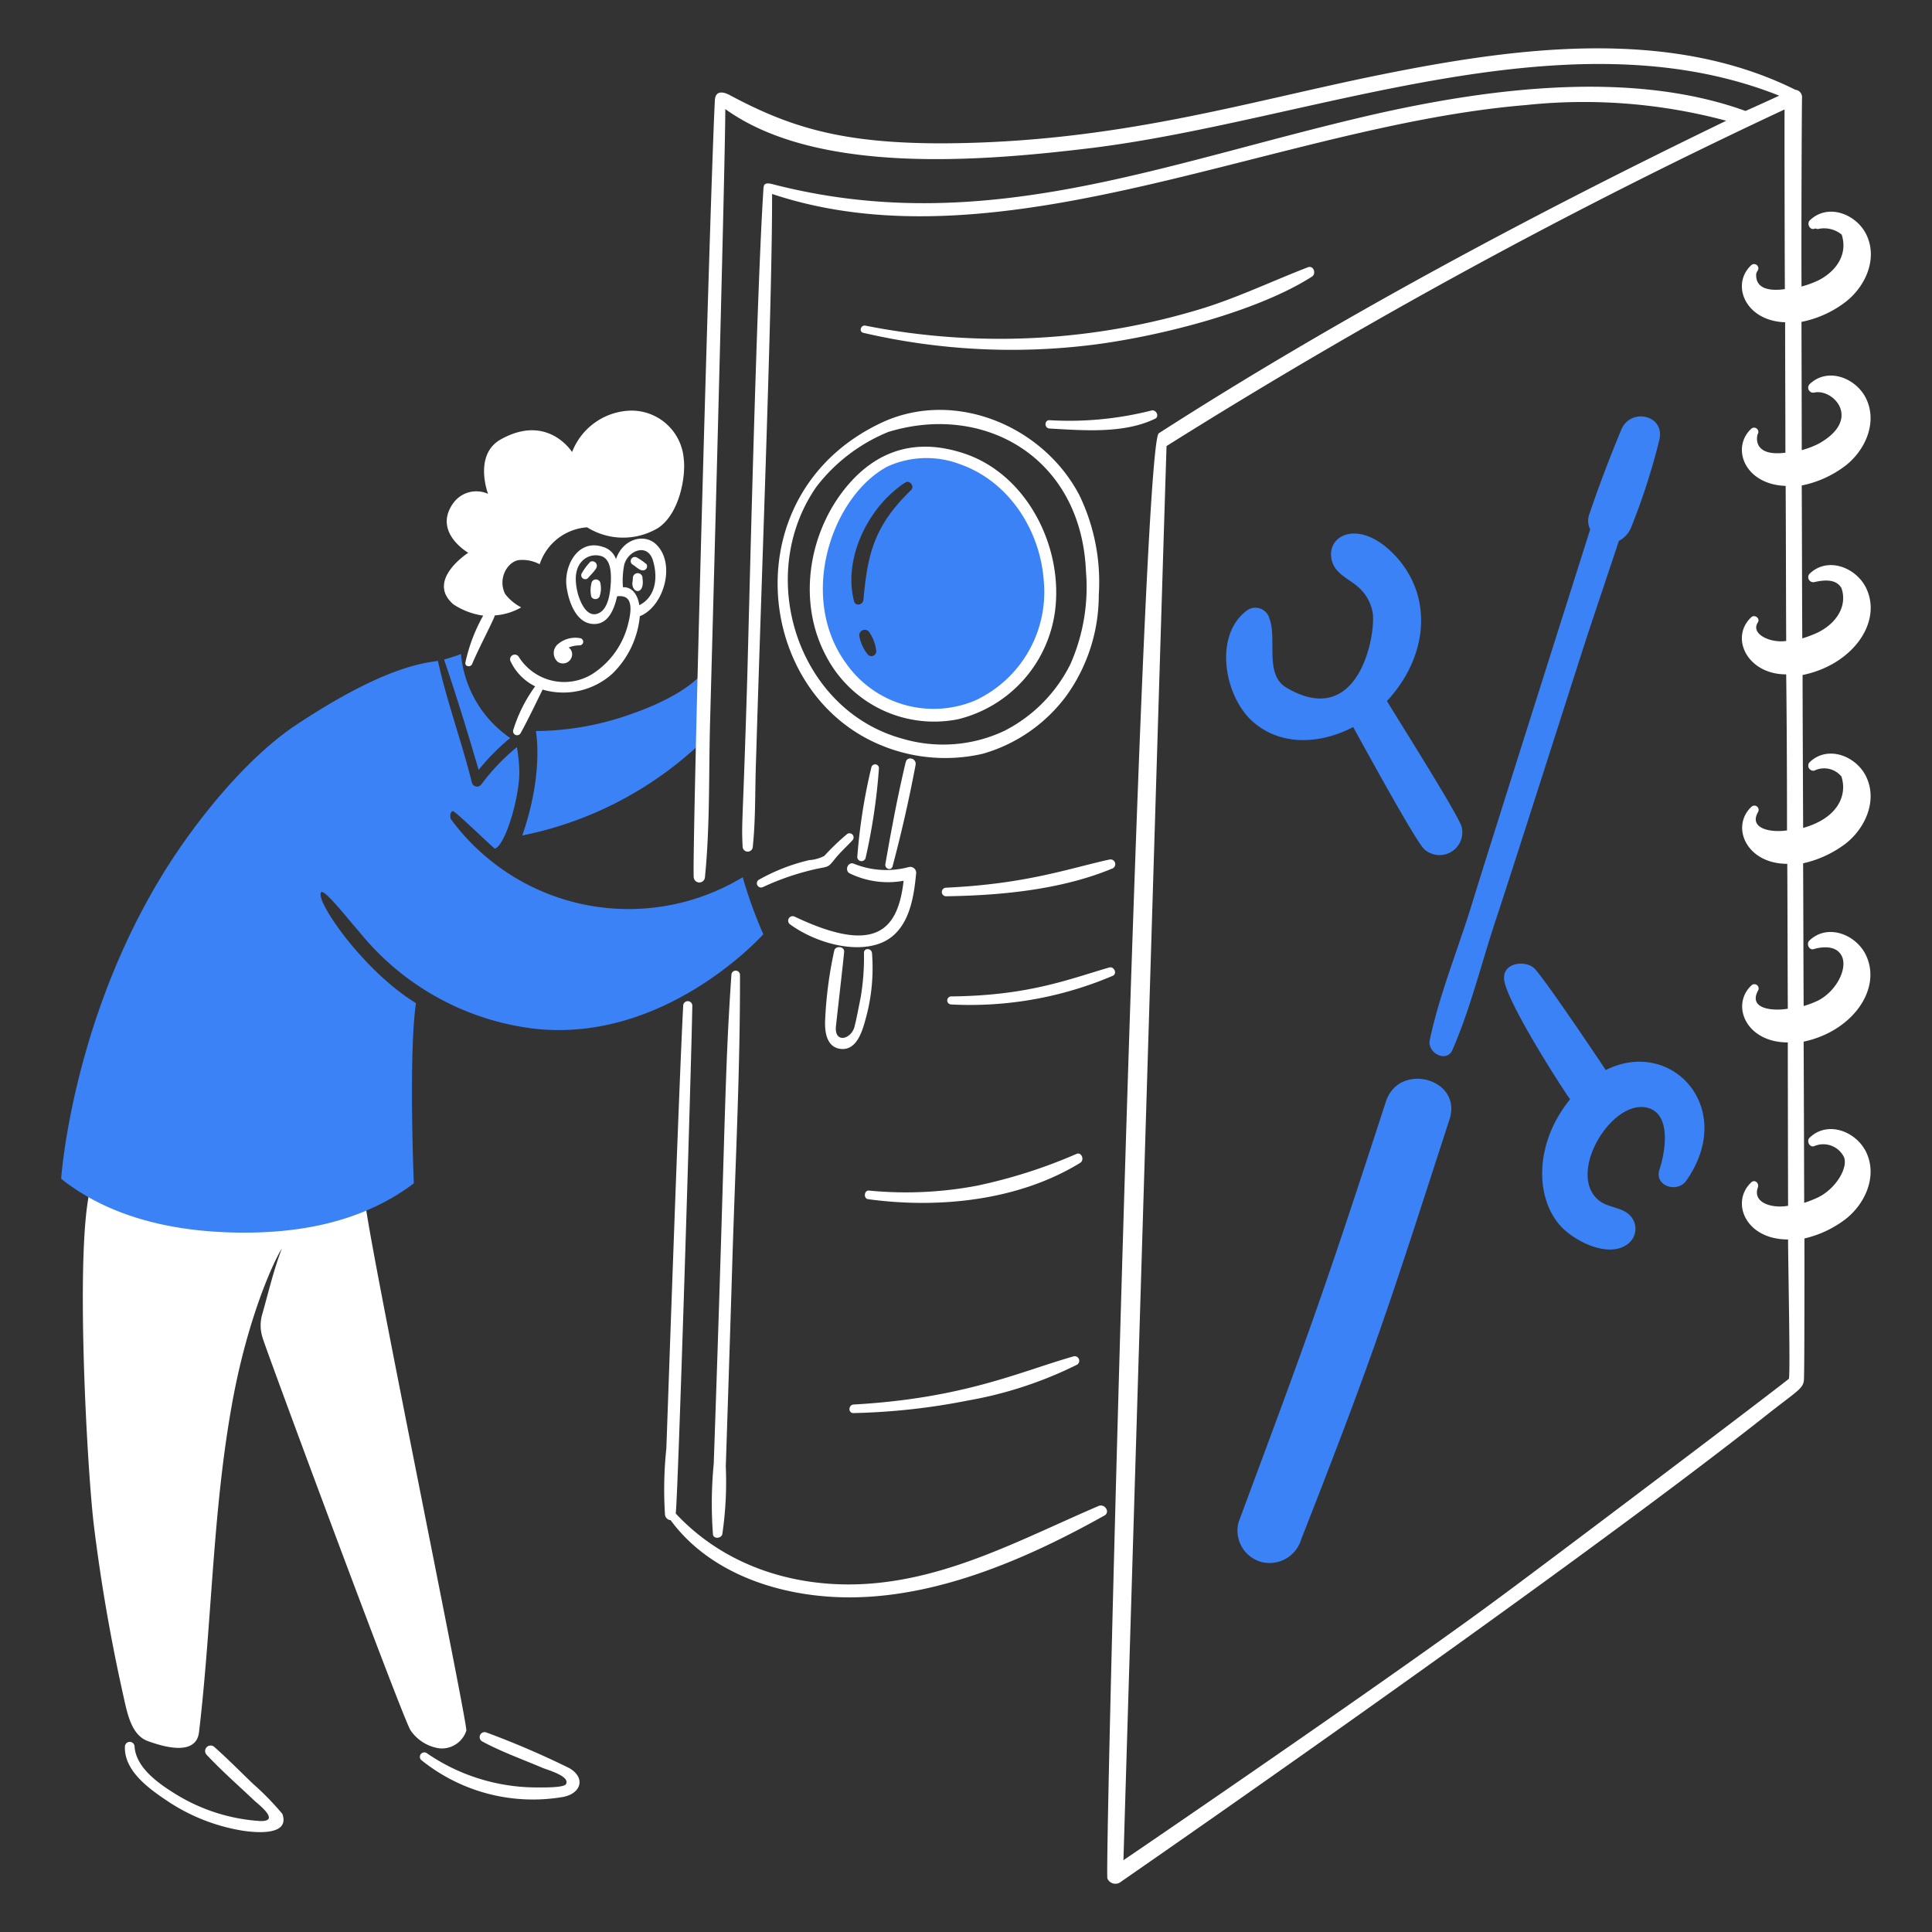 <svg viewBox="0 0 200 200" xmlns="http://www.w3.org/2000/svg" id="Product-Manual-5--Streamline-Brooklyn.svg"><rect x="0" y="0" width="200" height="200" fill="#333333" stroke="none"/><desc>Product Manual 5 Streamline Illustration: https://streamlinehq.com</desc><path d="M48.273 179.159c0.168 -0.72 -10.617 -53.057 -10.479 -54.97 -1.608 0.554 -27.637 -0.139 -28.275 -1.691 -1.857 5.239 -0.526 29.384 0.194 35.371q1.082 8.816 3.022 17.52c0.416 1.83 0.8 4.214 2.578 4.851 4.879 1.774 5.211 -0.305 5.294 -0.97 1.331 -11.255 1.387 -22.62 3.382 -33.764 1.553 -8.787 4.269 -14.83 5.184 -16.244 -0.859 2.245 -1.386 4.546 -2.051 6.875a4.143 4.143 0 0 0 0.055 2.328c0.25 0.97 14.609 39.7 15.33 40.666a4.355 4.355 0 0 0 2.994 1.858 2.667 2.667 0 0 0 2.772 -1.83Z" fill="#ffffff" stroke-width="1"></path><path d="M72.334 77.119a65.468 65.468 0 0 0 0.471 -7.567C71.89 70.8 69.4 72.49 65.6 73.821a29.676 29.676 0 0 1 -10.12 1.857c0 0.139 0.832 4.352 -1.414 10.811a37.675 37.675 0 0 0 18.268 -9.37Z" fill="#3b82f6" stroke-width="1"></path><path d="M46.637 84.743v-0.056c-0.055 -0.277 -0.028 -0.61 0.222 -0.721 0.222 -0.083 4.269 3.909 4.38 3.881 1.081 -0.36 2.578 -5.377 2.522 -8.094a17.771 17.771 0 0 0 -0.249 -2.412 21.745 21.745 0 0 0 -3.659 3.826 0.552 0.552 0 0 1 -1 -0.139c-1.054 -4.241 -2.578 -8.344 -3.521 -12.613 -1.33 0.222 -5.378 0.471 -14.636 6.6 -4.6 3.049 -9.12 8.427 -12.225 12.973 -10.948 16.076 -12.14 34.039 -12.14 34.039 5.129 4.075 11.782 5.488 18.351 5.572 6.542 0.083 12.946 -1.165 18.157 -5.1 0 0 -0.554 -13.306 0.222 -18.656 -5.482 -3.347 -10.522 -10.708 -9.813 -11.476 0.333 -0.361 2.772 2.772 3.881 4.019A27.479 27.479 0 0 0 55.4 106.5c13.583 1.469 23.618 -9.785 23.618 -9.785a48.171 48.171 0 0 1 -2.135 -5.905 22.826 22.826 0 0 1 -30.246 -6.067Z" fill="#3b82f6" stroke-width="1"></path><path d="M52.819 76.4a11.839 11.839 0 0 1 -5.1 -8.7c-0.5 0.221 -1.552 0.5 -1.746 0.582 1.275 3.742 2.467 7.623 3.576 11.421a21.613 21.613 0 0 1 3.27 -3.303Z" fill="#3b82f6" stroke-width="1"></path><path d="M129.632 74.652c2.961 2.668 7.125 2.357 10.451 0.61 1 1.83 6.4 11.7 7.319 12.613a2.357 2.357 0 0 0 3.908 -2.275c-0.305 -1.192 -6.57 -11.088 -7.734 -13.029 3.97 -4.268 4.894 -10.217 1.248 -14.608 -4.013 -4.726 -8.025 -2.476 -6.82 0.443 0.5 1.164 1.913 1.663 2.8 2.55a4.557 4.557 0 0 1 1.3 2.5c0.332 2.273 -1.442 12.142 -8.926 7.734 -2.329 -1.358 -0.943 -5.073 -1.775 -7.179a1.5 1.5 0 0 0 -2.217 -0.887c-3.601 2.519 -2.47 8.901 0.446 11.528Z" fill="#3b82f6" stroke-width="1"></path><path d="M166.224 110.772c-0.278 -0.444 -6.653 -9.951 -7.457 -10.589 -1.026 -0.832 -3.3 -0.471 -3.05 1.275 0.3 2.412 6.348 11.754 6.82 12.336 -3.827 4.727 -3.56 10.389 -0.915 13.2 1.441 1.524 4.934 3.3 6.9 1.774a1.968 1.968 0 0 0 0.193 -2.966c-0.8 -0.832 -2.245 -0.777 -3.187 -1.525 -3.393 -2.714 1.241 -10.444 4.934 -9.619 2.634 0.582 1.913 4.63 1.33 6.4 -0.582 1.718 1.83 2.494 2.772 1.164 5.259 -7.509 -1.499 -14.871 -8.34 -11.45Z" fill="#3b82f6" stroke-width="1"></path><path d="M143.465 114.043c-6.459 19.867 -7.956 23.951 -15.246 43.522a3.371 3.371 0 0 0 2.356 4.13 3.416 3.416 0 0 0 4.13 -2.356c7.623 -19.432 8.926 -23.646 15.358 -43.494 1.33 -4.186 -5.245 -5.962 -6.598 -1.802Z" fill="#3b82f6" stroke-width="1"></path><path d="M164.061 66.586c0.751 -2.328 3.133 -9.37 3.521 -10.59a2.725 2.725 0 0 0 1.3 -1.469 67.48 67.48 0 0 0 2.883 -8.954c0.665 -2.6 -2.966 -3.437 -3.936 -1.081 -1.193 2.883 -2.329 5.849 -3.327 8.815a2 2 0 0 0 0.111 1.5c-0.333 1.081 -10.783 33.986 -12.225 38.726 -1.441 4.712 -3.354 9.314 -4.38 14.137 -0.277 1.331 1.747 2.412 2.357 1 1.912 -4.407 3.021 -9.092 4.546 -13.638 1.583 -4.773 7.63 -23.732 9.15 -28.446Z" fill="#3b82f6" stroke-width="1"></path><path d="M99.722 47.542c-10.817 -4.4 -18.949 10.783 -13.445 20.319a11.795 11.795 0 0 0 21.373 -1.22 14.842 14.842 0 0 0 -7.928 -19.099Zm-9.869 20.236a4.292 4.292 0 0 1 -0.887 -1.885 0.568 0.568 0 0 1 1.026 -0.444 4.392 4.392 0 0 1 0.721 1.968 0.507 0.507 0 0 1 -0.86 0.361Zm4.464 -17.049c-3.878 3.739 -4.517 6.735 -4.935 11.371 -0.055 0.527 -0.831 0.693 -0.97 0.138 -1.164 -4.49 1.525 -9.84 5.295 -12.28 0.471 -0.31 0.993 0.411 0.61 0.771Z" fill="#3b82f6" stroke-width="1"></path><path d="M113.721 155.9c-7.993 3.425 -15.745 7.707 -24.644 8.095 -7.179 0.3 -14.193 -2.024 -19.127 -7.318 0.231 -1.33 1.627 -46.724 1.719 -52.586a0.472 0.472 0 0 0 -0.943 0c-0.471 8.787 -1.663 43.743 -1.746 45.849a40.7 40.7 0 0 0 -0.139 6.875 0.649 0.649 0 0 0 0.582 0.555c4.3 5.849 12.087 8.122 19.1 7.983 9.009 -0.166 18.074 -4.13 25.835 -8.482 0.582 -0.36 0.002 -1.243 -0.637 -0.971Z" fill="#ffffff" stroke-width="1"></path><path d="M74.774 158.812a37.178 37.178 0 0 0 0.36 -7.013c0.083 -2.467 0.554 -16.965 0.693 -21.733 0.305 -9.7 0.8 -19.46 0.776 -29.162a0.444 0.444 0 0 0 -0.887 0c-0.737 10.744 -0.577 14.706 -1.83 50.617a42.816 42.816 0 0 0 -0.083 7.291c0.028 0.527 0.865 0.473 0.971 0Z" fill="#ffffff" stroke-width="1"></path><path d="M135.814 28.636c0.473 -0.3 0.167 -1.192 -0.416 -0.97 -3.6 1.386 -7.068 3.049 -10.755 4.213a71.62 71.62 0 0 1 -35.067 1.83c-0.471 -0.083 -0.693 0.638 -0.194 0.748a67.773 67.773 0 0 0 23.868 1.22c6.959 -0.895 16.963 -3.454 22.564 -7.041Z" fill="#ffffff" stroke-width="1"></path><path d="M119.182 42.5a34.735 34.735 0 0 1 -10.534 1c-0.554 -0.027 -0.554 0.832 0 0.86 3.465 0.194 7.678 0.554 10.894 -1 0.527 -0.198 0.165 -1.007 -0.36 -0.86Z" fill="#ffffff" stroke-width="1"></path><path d="M88.357 146.282a68.151 68.151 0 0 0 11.836 -1.3 41.347 41.347 0 0 0 11.31 -3.714 0.473 0.473 0 0 0 -0.36 -0.86c-5.614 1.6 -11.373 4.35 -22.814 4.99 -0.529 0.081 -0.529 0.902 0.028 0.884Z" fill="#ffffff" stroke-width="1"></path><path d="M111.448 119.449a53.209 53.209 0 0 1 -10.34 3.3 39.544 39.544 0 0 1 -11.144 0.5c-0.5 -0.055 -0.61 0.8 -0.111 0.888 7.291 1 15.607 0.166 21.983 -3.77 0.443 -0.281 0.141 -1.133 -0.388 -0.918Z" fill="#ffffff" stroke-width="1"></path><path d="M114.83 100.155c-4.113 1.178 -8.274 2.915 -16.383 2.994a0.417 0.417 0 0 0 0 0.832 37.667 37.667 0 0 0 16.743 -2.966c0.499 -0.222 0.138 -1.002 -0.36 -0.86Z" fill="#ffffff" stroke-width="1"></path><path d="M114.83 88.984c-4.234 0.931 -8.556 2.516 -16.91 2.911a0.444 0.444 0 0 0 0 0.887c5.655 -0.084 11.892 -0.666 17.187 -2.856a0.491 0.491 0 0 0 -0.277 -0.942Z" fill="#ffffff" stroke-width="1"></path><path d="M60.026 66.807a0.375 0.375 0 0 0 0 -0.748 2.76 2.76 0 0 0 -2.218 0.582 1.2 1.2 0 0 0 -0.055 1.885 0.954 0.954 0 0 0 1.469 -0.887 0.824 0.824 0 0 0 -0.36 -0.61 3.206 3.206 0 0 1 1.164 -0.222Z" fill="#ffffff" stroke-width="1"></path><path d="M67.927 56.357c-1.212 -1.17 -3.45 -0.6 -4.159 1.524a2.011 2.011 0 0 0 -1.386 -1.275c-2.522 -0.831 -3.991 1.913 -3.742 4.047 0.194 1.581 1.026 4.1 3.049 3.937 1.331 -0.111 1.913 -1.58 2.19 -2.855a1.589 1.589 0 0 1 0.776 0.055c1 0.36 0.5 2.245 0.389 2.717a8.584 8.584 0 0 1 -3.77 5.294A5.544 5.544 0 0 1 53.706 68a0.485 0.485 0 0 0 -0.832 0.5 5.489 5.489 0 0 0 2.526 2.549 15.2 15.2 0 0 0 -2.276 4.551 0.417 0.417 0 0 0 0.748 0.333c0.8 -1.414 2.273 -4.519 2.3 -4.547a7.594 7.594 0 0 0 7.207 -1.635 9.542 9.542 0 0 0 2.856 -5.96c2.495 -1.003 3.765 -5.432 1.692 -7.434Zm-6.1 7.179c-1.137 0.359 -1.774 -1.275 -2 -2.051 -0.3 -1.164 -0.443 -2.633 0.555 -3.52a1.955 1.955 0 0 1 1.968 -0.361c0.914 0.416 0.914 1.747 0.887 2.717 -0.051 0.079 0.004 2.77 -1.409 3.215Zm4.352 -0.887c-0.138 -1 -0.693 -1.912 -1.691 -1.857a8.358 8.358 0 0 1 0.139 -2.356c0.416 -1.469 2.411 -2.246 2.966 -0.416 0.528 1.746 0.307 3.77 -1.413 4.629Z" fill="#ffffff" stroke-width="1"></path><path d="M65.515 59.85c0 0.194 -0.056 0.45 -0.056 0.526 0 1.118 1.3 1.194 1.054 -0.5a0.5 0.5 0 1 0 -0.998 -0.026Z" fill="#ffffff" stroke-width="1"></path><path d="M65.931 57.715a0.428 0.428 0 1 0 -0.416 0.748c0.332 0.2 0.665 0.583 1.053 0.583a0.425 0.425 0 0 0 0.36 -0.638 6.319 6.319 0 0 0 -0.997 -0.693Z" fill="#ffffff" stroke-width="1"></path><path d="M61.772 58.685a0.464 0.464 0 0 0 -0.665 -0.526 6.293 6.293 0 0 0 -0.887 1.192 0.411 0.411 0 0 0 0.638 0.5c0.166 -0.196 0.887 -0.916 0.914 -1.166Z" fill="#ffffff" stroke-width="1"></path><path d="M61.218 60.432a2.82 2.82 0 0 0 0 1.358 0.493 0.493 0 0 0 0.832 0 2.505 2.505 0 0 0 0.111 -1.358 0.472 0.472 0 0 0 -0.943 0Z" fill="#ffffff" stroke-width="1"></path><path d="M46.942 62.566a7.493 7.493 0 0 0 3.077 1.164 17.345 17.345 0 0 0 -1.83 4.8c-0.138 0.471 0.527 0.61 0.693 0.194 0.638 -1.552 2.412 -4.906 2.329 -5.017a6.318 6.318 0 0 0 2.744 -0.832 5.018 5.018 0 0 1 -1.663 -1.386c-0.822 -1.645 0.315 -3.471 1.552 -3.521a3.822 3.822 0 0 1 2.024 0.444 5.576 5.576 0 0 1 4.907 -3.825 7.046 7.046 0 0 0 7.373 0.055c2.218 -1.5 2.855 -5.35 2.634 -7.124a5.418 5.418 0 0 0 -5.877 -4.99 6.7 6.7 0 0 0 -5.683 4.269s-2.522 -4.047 -7.4 -1.3c-2.828 1.608 -1.3 5.628 -1.3 5.628a2.938 2.938 0 0 0 -3.548 0.887c-2.273 3.049 1.5 5.211 1.5 5.211s-4.44 2.845 -1.532 5.343Z" fill="#ffffff" stroke-width="1"></path><path d="M26.179 184.648c-1.33 -1.276 -2.633 -2.606 -4.019 -3.826a0.569 0.569 0 0 0 -0.8 0.8c1.58 1.691 3.326 3.216 4.99 4.795 0.36 0.333 2.938 2.3 0.332 2.079a18.93 18.93 0 0 1 -8.316 -2.66c-1.774 -1.082 -4.269 -2.745 -4.435 -5.018a0.5 0.5 0 0 0 -1 0c-0.083 2.5 2.467 4.325 4.324 5.572a19.668 19.668 0 0 0 7.928 3.132c1.137 0.167 4.879 0.583 4.048 -1.746a28.618 28.618 0 0 0 -3.052 -3.128Z" fill="#ffffff" stroke-width="1"></path><path d="M58.945 183.04a89.639 89.639 0 0 0 -8.649 -3.715 0.515 0.515 0 0 0 -0.388 0.943c2 1.081 4.186 1.857 6.265 2.744 0.444 0.194 2.911 0.859 2.412 1.691 -0.25 0.388 -2.634 0.332 -3.077 0.332a20.077 20.077 0 0 1 -11.366 -3.575 0.461 0.461 0 0 0 -0.554 0.72 18.4 18.4 0 0 0 14.775 3.826c1.802 -0.388 2.274 -1.97 0.582 -2.966Z" fill="#ffffff" stroke-width="1"></path><path d="M82.258 94.888a0.466 0.466 0 0 0 -0.471 0.8c2.384 1.747 6.348 3.022 9.231 2 3.021 -1.081 3.576 -4.574 3.825 -7.346a0.615 0.615 0 0 0 -0.776 -0.582 8.977 8.977 0 0 1 -5.71 -0.36c-0.583 -0.194 -0.943 0.693 -0.416 1a9 9 0 0 0 5.6 0.776c-0.588 5.224 -2.988 7.653 -11.283 3.712Z" fill="#ffffff" stroke-width="1"></path><path d="M78.959 91.839a26.747 26.747 0 0 1 5.794 -1.94c1.053 -0.194 1.025 -0.167 1.691 -1 0.554 -0.693 1.219 -1.275 1.8 -1.913a0.428 0.428 0 0 0 -0.527 -0.665 24.555 24.555 0 0 0 -2.382 2.279 3.985 3.985 0 0 1 -1.58 0.443 19.8 19.8 0 0 0 -5.239 2.052 0.437 0.437 0 0 0 0.443 0.744Z" fill="#ffffff" stroke-width="1"></path><path d="M89.6 88.845a61.741 61.741 0 0 0 1.39 -9.345 0.4 0.4 0 0 0 -0.776 -0.11 58.883 58.883 0 0 0 -1.469 9.341 0.439 0.439 0 0 0 0.855 0.114Z" fill="#ffffff" stroke-width="1"></path><path d="M92.4 89.677q1.383 -5.184 2.384 -10.506c0.111 -0.665 -0.86 -0.943 -1.026 -0.277 -0.832 3.492 -1.5 7.041 -2.107 10.561 -0.079 0.499 0.619 0.722 0.749 0.222Z" fill="#ffffff" stroke-width="1"></path><path d="M87.026 108.582c1.663 0.191 2.245 -1.857 2.578 -3.077a19.666 19.666 0 0 0 0.665 -6.847c-0.055 -0.526 -0.859 -0.554 -0.831 0a25.132 25.132 0 0 1 -0.333 4.547c-0.139 0.693 -0.5 2.577 -0.61 2.91 -0.249 1.5 -2.245 2.024 -1.94 -0.028 0.027 -0.332 0.693 -6.1 0.831 -7.54 0.056 -0.582 -0.887 -0.693 -1.025 -0.138a42.032 42.032 0 0 0 -0.943 7.207c-0.055 1.192 0.139 2.797 1.608 2.966Z" fill="#ffffff" stroke-width="1"></path><path d="M85.474 67.833a12.616 12.616 0 0 0 13.694 6.625 13.321 13.321 0 0 0 10.09 -11.558c0.693 -6.542 -3.049 -13.8 -9.4 -15.94 -5.683 -1.912 -9.841 0.167 -12.78 4.131 -3.489 4.739 -4.397 11.444 -1.604 16.742Zm6.4 -19.543a9.787 9.787 0 0 1 7.54 -0.222c5.017 1.774 8.316 6.82 8.649 12.225a12.369 12.369 0 0 1 -7.124 12.225 11.078 11.078 0 0 1 -13.417 -3.937c-4.937 -6.907 -1.385 -17.228 4.355 -20.291Z" fill="#ffffff" stroke-width="1"></path><path d="M90.574 76.87a17.361 17.361 0 0 0 11.144 1.164 16.347 16.347 0 0 0 8.7 -6.043 17.852 17.852 0 0 0 3.327 -10.4 20.645 20.645 0 0 0 -2 -10.312c-3.742 -7.18 -12.834 -10.977 -20.318 -7.6 -15.299 7.03 -13.55 27.359 -0.853 33.191Zm1.386 -32.156c9.906 -3.035 19.954 2.611 20.458 14.415a19.736 19.736 0 0 1 -1.608 9.619 15.487 15.487 0 0 1 -6.819 6.9 14.858 14.858 0 0 1 -10.534 0.832C82.546 73.518 78.1 59.573 84.531 50.369a17.907 17.907 0 0 1 7.429 -5.655Z" fill="#ffffff" stroke-width="1"></path><path d="M188.234 65.449a11.651 11.651 0 0 1 -1.663 0.638c-0.028 -5.267 -0.028 -10.562 -0.056 -15.829a11.1 11.1 0 0 0 4.491 -2.023c2.023 -1.553 3.326 -4.352 2.245 -6.82 -0.97 -2.245 -4.02 -3.492 -5.932 -1.635a0.521 0.521 0 0 0 0.5 0.859c1.913 -0.443 5.017 2.745 0.443 5.295a9.3 9.3 0 0 1 -1.746 0.665c0 -3.409 -0.028 -13.278 -0.028 -13.278a11 11 0 0 0 4.546 -2.051c2.024 -1.553 3.327 -4.352 2.246 -6.82 -0.97 -2.245 -4.02 -3.492 -5.932 -1.635 -0.333 0.333 0 1.053 0.5 0.859 0.028 0 0.056 -0.027 0.084 -0.027a0.552 0.552 0 0 0 0.305 0.055 2.844 2.844 0 0 1 2.412 0.582c0.637 1.941 -0.444 3.715 -2.357 4.713a10.181 10.181 0 0 1 -1.8 0.665c-0.028 -6.293 0.028 -19.349 0.056 -19.571a0.772 0.772 0 0 0 -0.721 -0.8l-0.028 -0.027c-13.167 -6.515 -29.051 -4.325 -42.911 -1.525 -13.981 2.825 -27.245 7.025 -45.351 7.1 -10.362 0 -15.726 -1.628 -22.093 -5.045 -0.333 -0.166 -1.386 -0.61 -1.442 0.61 -0.526 10.423 -2.356 77.4 -2.19 80.39a0.583 0.583 0 0 0 1.165 0c0.526 -5.239 0.388 -10.617 0.526 -15.884 0.139 -5.128 1.58 -57.908 1.58 -63.619 9.59 6.9 26.822 5.377 38 4.02 22.66 -2.823 49.015 -14.209 71.1 -5.406 -1.137 0.527 -3.465 1.58 -3.493 1.58 -11.788 -4.272 -26.538 -2.368 -38.726 0.416 -21.8 5.035 -40.189 12.816 -62.038 7.152 -0.777 -0.194 -0.86 0.083 -0.888 0.416 -0.748 11.337 -1.524 45.351 -1.69 50.978 -0.462 15.378 -0.6 14.494 -0.472 17.187a0.527 0.527 0 0 0 1.054 0c0.305 -2.911 0.221 -5.933 0.332 -8.871 0.6 -19.987 1.691 -47.677 1.664 -58.684 23.913 7.971 52.391 -7.082 78.005 -9.2A56.874 56.874 0 0 1 178.7 12.5c-19.93 9.639 -40.329 20.522 -58.74 32.35 -1.813 1.208 -5.646 149.069 -5.322 149.608a0.9 0.9 0 0 0 1.413 0.332c0.527 -0.36 44.963 -31.1 66.419 -47.984 3.484 -2.772 4.162 -2.994 4.269 -3.909 0.07 -0.763 0.055 -13.861 0.055 -14.692a11.134 11.134 0 0 0 4.214 -1.968c2.023 -1.552 3.326 -4.352 2.245 -6.819 -0.97 -2.245 -4.02 -3.493 -5.932 -1.635 -0.333 0.332 0 1.053 0.5 0.859a2.387 2.387 0 0 1 3.022 1.053c0.554 1 -0.666 3.271 -2.606 4.242a11.575 11.575 0 0 1 -1.469 0.582s-0.028 -11.144 -0.056 -16.688c4.972 -1.047 8.047 -5.318 6.515 -8.815 -0.971 -2.246 -4.02 -3.493 -5.933 -1.636 -0.333 0.333 0 1.054 0.5 0.86 0.028 0 2.024 -0.666 2.8 0.609s-0.444 3.715 -2.356 4.713a9.4 9.4 0 0 1 -1.525 0.582c-0.028 -4.934 -0.028 -9.841 -0.055 -14.775a11.415 11.415 0 0 0 4.352 -2c2.023 -1.552 3.326 -4.352 2.245 -6.819 -0.97 -2.246 -4.02 -3.493 -5.932 -1.636a0.524 0.524 0 0 0 0.5 0.86 2.308 2.308 0 0 1 2.8 0.61c0.642 1.956 -0.39 4.321 -3.964 5.322 0 -1.358 -0.056 -11.892 -0.056 -15.829 5.079 -1.032 8.2 -5.316 6.653 -8.842 -0.97 -2.246 -4.02 -3.493 -5.932 -1.636a0.521 0.521 0 0 0 0.5 0.859c1.3 -0.3 2.3 -0.221 2.8 0.61 0.631 1.809 -0.444 3.594 -2.39 4.581Zm-3.243 20.513c-1.664 0.25 -3.992 -0.166 -2.994 -1.912a0.44 0.44 0 0 0 -0.693 -0.527c-2.167 2.039 -0.532 5.9 3.714 5.9 0.028 4.99 0.028 10.008 0.055 15 -1.69 0.277 -4.1 -0.027 -3.076 -1.885a0.439 0.439 0 0 0 -0.693 -0.526c-2.15 2.023 -0.577 5.9 3.769 5.9 0 4.214 0.028 16.91 0.028 16.91 -1.718 0.305 -3.686 -0.333 -3.132 -1.885 0.166 -0.472 -0.333 -0.887 -0.693 -0.527 -2.127 2 -0.634 5.9 3.825 5.9 0 2.523 0.25 13.833 0.084 14.415 -0.555 0.527 -25.476 19.377 -31.047 23.452 -11.255 8.26 -36.675 25.613 -37.839 26.39 0 -0.361 4.407 -145.422 4.463 -146.393a589.436 589.436 0 0 1 63.979 -34.844c-0.027 0.87 0.013 16.227 0.028 18.6 -1.608 0.222 -3.077 -0.028 -2.966 -1.608a1.837 1.837 0 0 1 0.166 -0.332 0.44 0.44 0 0 0 -0.693 -0.527c-2.109 1.985 -0.638 5.75 3.52 5.9 0 4.491 0.028 9.01 0.028 13.5 -3.52 0.444 -2.938 -1.829 -2.855 -1.94a0.44 0.44 0 0 0 -0.693 -0.527c-2.083 1.96 -0.7 5.752 3.576 5.905 0.028 5.35 0.028 10.7 0.055 16.05 -1.635 0.249 -3.714 -0.721 -2.938 -1.913 0.277 -0.416 -0.333 -0.887 -0.693 -0.527 -2.213 2.083 -0.417 5.9 3.631 5.9 0.043 3.334 0.084 9.005 0.084 16.151Z" fill="#ffffff" stroke-width="1"></path></svg>